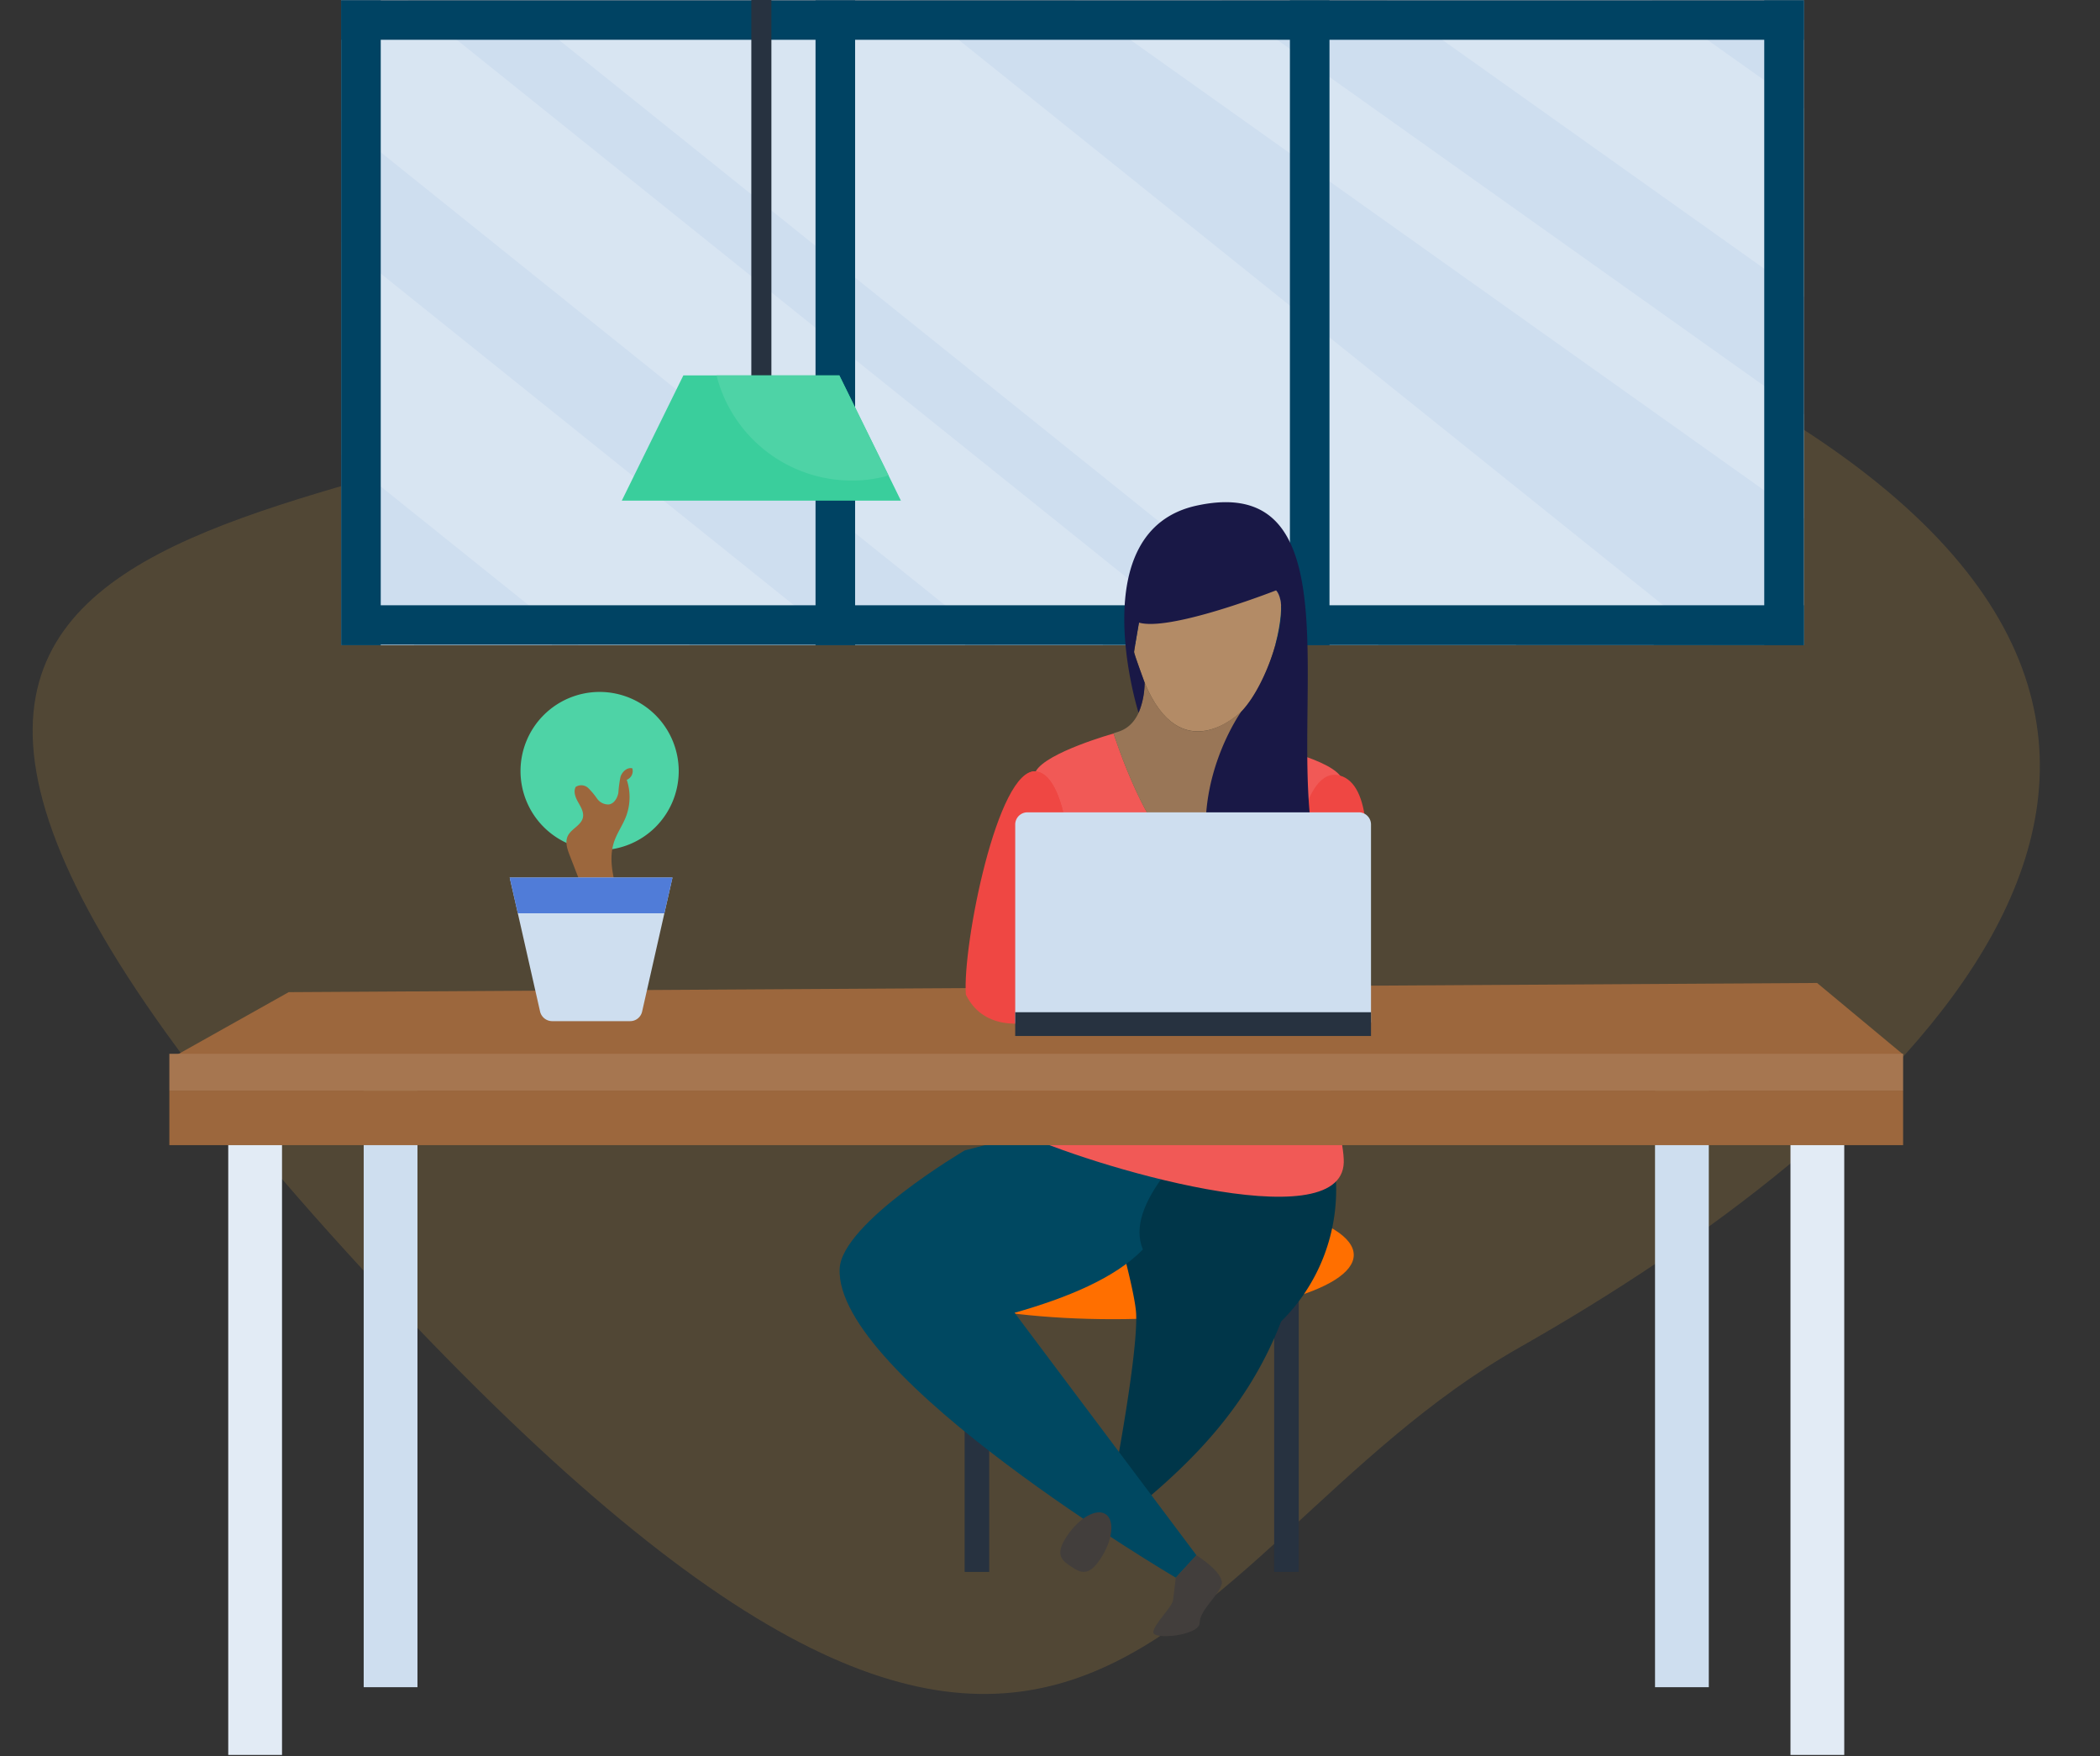 <?xml version="1.0" encoding="utf-8"?>
<svg xmlns="http://www.w3.org/2000/svg" width="569.129" height="475.856" viewBox="0 0 569.129 475.856">
  <rect x="0" y="0" width="569.129" height="475.856" fill="#333333" stroke="none"/>
  <g id="Group_271" data-name="Group 271" transform="translate(-348.172 -2536.406)">
    <path id="Path_599" data-name="Path 599" d="M2669.7,1758.4c-102.159,48.843-298.559,3.158-115.319,235.167s213.083,96.752,315.243,47.91,227.76-142.881,93.394-243.28S2771.862,1709.56,2669.7,1758.4Z" transform="translate(-2245.063 1065.167) rotate(-4)" fill="#ffc046" opacity="0.15"/>
    <g id="Group_189" data-name="Group 189" transform="translate(393.069 2535.791)">
      <ellipse id="Ellipse_260" data-name="Ellipse 260" cx="65.305" cy="17.4" rx="65.305" ry="17.4" transform="translate(191.379 323.25)" fill="#ff6f00"/>
      <rect id="Rectangle_358" data-name="Rectangle 358" width="6.659" height="85.877" transform="translate(300.426 340.65)" fill="#273240"/>
      <rect id="Rectangle_359" data-name="Rectangle 359" width="6.659" height="85.877" transform="translate(216.539 340.65)" fill="#273240"/>
      <path id="Path_573" data-name="Path 573" d="M97.545,47.1A50.17,50.17,0,0,1,82.722,85.915c-8.839,22.921-24.03,37.869-38.787,50.078l-6.16-9.126s6.108-32.128,5.66-42.949C43.224,78.8,39.1,63.9,39.1,63.9l-3.48-19.022,17-.536s18.531-.719,18.839-.719S97.545,47.1,97.545,47.1Z" transform="translate(219.583 272.759)" fill="#003649"/>
      <path id="Path_574" data-name="Path 574" d="M59.633,47.088s-33.273,19.588-33.875,32c-1.439,29.286,91.089,83.755,91.089,83.755l5.6-6.079L73.164,91.073c14.25-4.053,27.194-9.39,34.763-17.143-2.533-6.182.463-13.142,6-20.506l-12.1-10.271s-23.853-.712-24.162-.712S59.633,47.088,59.633,47.088Z" transform="translate(156.906 265.244)" fill="#004861"/>
      <path id="Path_575" data-name="Path 575" d="M56.839,47.59A21.438,21.438,0,1,1,35.4,26.152,21.463,21.463,0,0,1,56.839,47.59Z" transform="translate(82.208 161.943)" fill="#4ed3a6"/>
      <path id="Path_576" data-name="Path 576" d="M28.592,48.861c.8-2.335,2.269-4.39,3.172-6.681A14.822,14.822,0,0,0,32,32.129a2.558,2.558,0,0,0,1.512-3.106c-1.41-.352-2.76.925-3.208,2.3a32.073,32.073,0,0,0-.573,4.3c-.257,1.424-1.116,2.937-2.54,3.179a3.688,3.688,0,0,1-3.216-1.556,20.4,20.4,0,0,0-2.386-2.863,2.77,2.77,0,0,0-3.421-.33c-.7,1.3-.051,2.9.675,4.177s1.586,2.687,1.277,4.126c-.47,2.158-3.223,3.047-4.133,5.058-.734,1.63-.1,3.509.551,5.176q1.729,4.449,3.458,8.913c.448,1.153,1.006,2.43,2.151,2.915,1.718.734,3.348-.6,4.9-1.138,2.144-.734,2.335-.668,1.769-3.025C27.924,56.525,27.322,52.583,28.592,48.861Z" transform="translate(92.96 179.776)" fill="#9c673d"/>
      <rect id="Rectangle_360" data-name="Rectangle 360" width="396.382" height="174.712" transform="translate(47.583 0.726)" fill="#cedeef"/>
      <g id="Group_184" data-name="Group 184" transform="translate(47.583 0.726)" opacity="0.2">
        <path id="Path_577" data-name="Path 577" d="M231.992,112.725v28.3L34.425.631H74.247Z" transform="translate(164.39 -0.631)" fill="#fff"/>
        <path id="Path_578" data-name="Path 578" d="M243.074,175.35,25.369.631H7.345V33.192L184.487,175.35Z" transform="translate(-7.345 -0.631)" fill="#fff"/>
        <path id="Path_579" data-name="Path 579" d="M143.549,118.845,7.345,9.541V67.247l64.321,51.6Z" transform="translate(-7.345 55.874)" fill="#fff"/>
        <path id="Path_580" data-name="Path 580" d="M158.966,29.859V80.95L45.94.631h71.839Z" transform="translate(237.415 -0.631)" fill="#fff"/>
        <path id="Path_581" data-name="Path 581" d="M339.706,175.35,121.949.631H13.563L231.3,175.35Z" transform="translate(32.088 -0.631)" fill="#fff"/>
      </g>
      <rect id="Rectangle_361" data-name="Rectangle 361" width="10.726" height="174.712" transform="translate(433.239 0.726)" fill="#004363"/>
      <rect id="Rectangle_362" data-name="Rectangle 362" width="10.726" height="174.712" transform="translate(304.685 0.726)" fill="#004363"/>
      <rect id="Rectangle_363" data-name="Rectangle 363" width="10.726" height="174.712" transform="translate(176.123 0.726)" fill="#004363"/>
      <rect id="Rectangle_364" data-name="Rectangle 364" width="10.726" height="174.712" transform="translate(47.561 0.726)" fill="#004363"/>
      <rect id="Rectangle_365" data-name="Rectangle 365" width="396.382" height="10.668" transform="translate(47.583 0.726)" fill="#004363"/>
      <path id="Path_582" data-name="Path 582" d="M403.3,33.783,7.413,33.622V22.954H403.3Z" transform="translate(40.67 141.662)" fill="#004363"/>
      <g id="Group_185" data-name="Group 185" transform="translate(123.622 0.616)">
        <rect id="Rectangle_366" data-name="Rectangle 366" width="5.44" height="111.58" transform="translate(35.101)" fill="#273240"/>
        <path id="Path_583" data-name="Path 583" d="M93.337,48.4H17.7L34.382,14.47H76.656L90,41.59Z" transform="translate(-17.702 87.243)" fill="#3ace9c"/>
        <path id="Path_584" data-name="Path 584" d="M67.833,41.59a35.253,35.253,0,0,1-10.014,1.373A37.8,37.8,0,0,1,21.2,14.47H54.486Z" transform="translate(4.469 87.243)" fill="#4ed3a6"/>
      </g>
      <g id="Group_186" data-name="Group 186" transform="translate(216.796 136.684)">
        <path id="Path_585" data-name="Path 585" d="M33.9,135.573c-7.6-3.664,10.873-49.755,9.016-63.712C41.789,63.4,34.785,45.446,38.874,37.95,41.686,32.8,59.981,27.686,59.981,27.686S70,59.05,79.239,59.285c8.8.228,18.2-29.242,18.2-29.242S117.8,34,121.476,39.286c2.188,3.142-5.807,35.865-8.707,46.943-2.724,10.411,9.831,48.14,9.581,57.67C121.8,165.072,52.977,144.765,33.9,135.573Z" transform="translate(-19.865 34.987)" fill="#f15956"/>
        <path id="Path_586" data-name="Path 586" d="M65.62,63.4V63.4c-.36.345-16.343,15.836-26.173-7.951,0,0-2.834-7.738-2.834-8.289s2.834-16.989,2.834-16.989,20.168-9.045,20.373-9.045,15.609,6.211,16.5,11.806S73.7,55.035,65.62,63.4Z" transform="translate(9.054 -6.583)" fill="#b38b66"/>
        <path id="Path_587" data-name="Path 587" d="M72.521,105.311l-2.584,5.036s-38.478-.323-39.477-13.979C29.5,83.109,39.064,28.083,49.4,29.1c7.65.756,9.75,21.585,9.434,29.264-.3,7.474-6.072,35.351-6.072,35.351Z" transform="translate(-30.393 43.841)" fill="#ef4743"/>
        <path id="Path_588" data-name="Path 588" d="M53.609,100.134l-8.157-1.182s-.47-19.97-2.085-29.477c-2.775-16.343,1.476-42.927,11.49-40.049C71.853,34.308,53.609,100.134,53.609,100.134Z" transform="translate(46.607 44.65)" fill="#ef4743"/>
        <path id="Path_589" data-name="Path 589" d="M73.348,41.988C73,42.6,64,71.23,55.148,71.23,45.868,70.988,35.854,39.6,35.854,39.6c.492-.609,7.966-.374,8.428-13.8,6.072,14.7,15.755,16.879,26.129,7.936a4.794,4.794,0,0,0-.117,1.16A10.844,10.844,0,0,0,73.348,41.988Z" transform="translate(4.24 23.071)" fill="#997657"/>
        <path id="Path_590" data-name="Path 590" d="M58.378,109.912C57.343,91.044,67.6,76.39,67.9,75.964c7.268-7.511,13.891-28.119,9.471-32.913C69.92,45.922,47.63,53.917,40.244,51.78c-.675,3.913-1.344,7.694-1.344,7.944,0,.543,2.871,8.3,2.871,8.3a21.143,21.143,0,0,1-1.652,8.179S24.489,26.686,56.058,20.035c47.868-10.19,19.852,70.312,34.925,102.88C98.986,140.256,59.413,129.082,58.378,109.912Z" transform="translate(6.751 -19.149)" fill="#191846"/>
      </g>
      <rect id="Rectangle_367" data-name="Rectangle 367" width="14.573" height="165.226" transform="translate(403.637 292.539)" fill="#cedeef"/>
      <rect id="Rectangle_368" data-name="Rectangle 368" width="14.573" height="165.226" transform="translate(53.67 292.539)" fill="#cedeef"/>
      <path id="Path_591" data-name="Path 591" d="M32.945,26.883" transform="translate(202.588 166.579)" fill="#ffbb1a"/>
      <path id="Path_592" data-name="Path 592" d="M470.873,56.268l-23.31-19.375L33.34,39.382,1,57.523Z" transform="translate(0 230.06)" fill="#9c673d"/>
      <path id="Path_593" data-name="Path 593" d="M72.521,74.807,70.054,88.72s-30.615,19.118-39.594.859C29.5,76.32,39.064,28.084,49.4,29.1c7.65.756,9.75,21.585,9.434,29.264-.3,7.474-6.072,35.351-6.072,35.351Z" transform="translate(186.403 180.524)" fill="#ef4743"/>
      <rect id="Rectangle_369" data-name="Rectangle 369" width="469.873" height="9.97" transform="translate(1 286.144)" fill="#a67650"/>
      <rect id="Rectangle_370" data-name="Rectangle 370" width="469.873" height="14.779" transform="translate(1 296.115)" fill="#9c673d"/>
      <path id="Path_594" data-name="Path 594" d="M70.784,68.053s7.841,4.882,6.784,8.054-5.881,6.821-5.91,10.271S59.044,91.055,59.1,88.918s5.044-6.681,5.345-8.729.734-6.057.734-6.057Zm-25.99.932c-3.289,4.992-5.455,3.81-7.981,2.136s-4.478-3.186-1.182-8.179,8.017-7.687,10.543-6.02S48.09,63.993,44.794,68.985Z" transform="translate(208.572 353.958)" fill="#423e3c"/>
      <path id="Path_595" data-name="Path 595" d="M128.651,33.892V87.23a3.3,3.3,0,0,1-3.3,3.3H35.528a3.3,3.3,0,0,1-3.3-3.3V33.892a3.3,3.3,0,0,1,3.3-3.3h89.826A3.3,3.3,0,0,1,128.651,33.892Z" transform="translate(198.015 190.126)" fill="#cedeef"/>
      <rect id="Rectangle_371" data-name="Rectangle 371" width="96.427" height="6.439" transform="translate(230.239 274.882)" fill="#273240"/>
      <g id="Group_187" data-name="Group 187" transform="translate(16.961 310.894)">
        <rect id="Rectangle_372" data-name="Rectangle 372" width="14.573" height="165.226" transform="translate(423.385)" fill="#e2ebf5"/>
        <rect id="Rectangle_373" data-name="Rectangle 373" width="14.573" height="165.226" fill="#e2ebf5"/>
      </g>
      <path id="Path_596" data-name="Path 596" d="M57.687,33l-2.2,9.691L49.464,69.27a3.32,3.32,0,0,1-3.3,2.643H25.09a3.38,3.38,0,0,1-3.3-2.643l-6.02-26.577L13.563,33Z" transform="translate(79.672 205.384)" fill="#cedeef"/>
      <path id="Path_597" data-name="Path 597" d="M57.687,33l-2.2,9.691H15.766L13.563,33Z" transform="translate(79.672 205.384)" fill="#507cd8"/>
      <path id="Path_598" data-name="Path 598" d="M70.057,32.761" transform="translate(437.943 203.856)" fill="#004861"/>
    </g>
  </g>
</svg>
